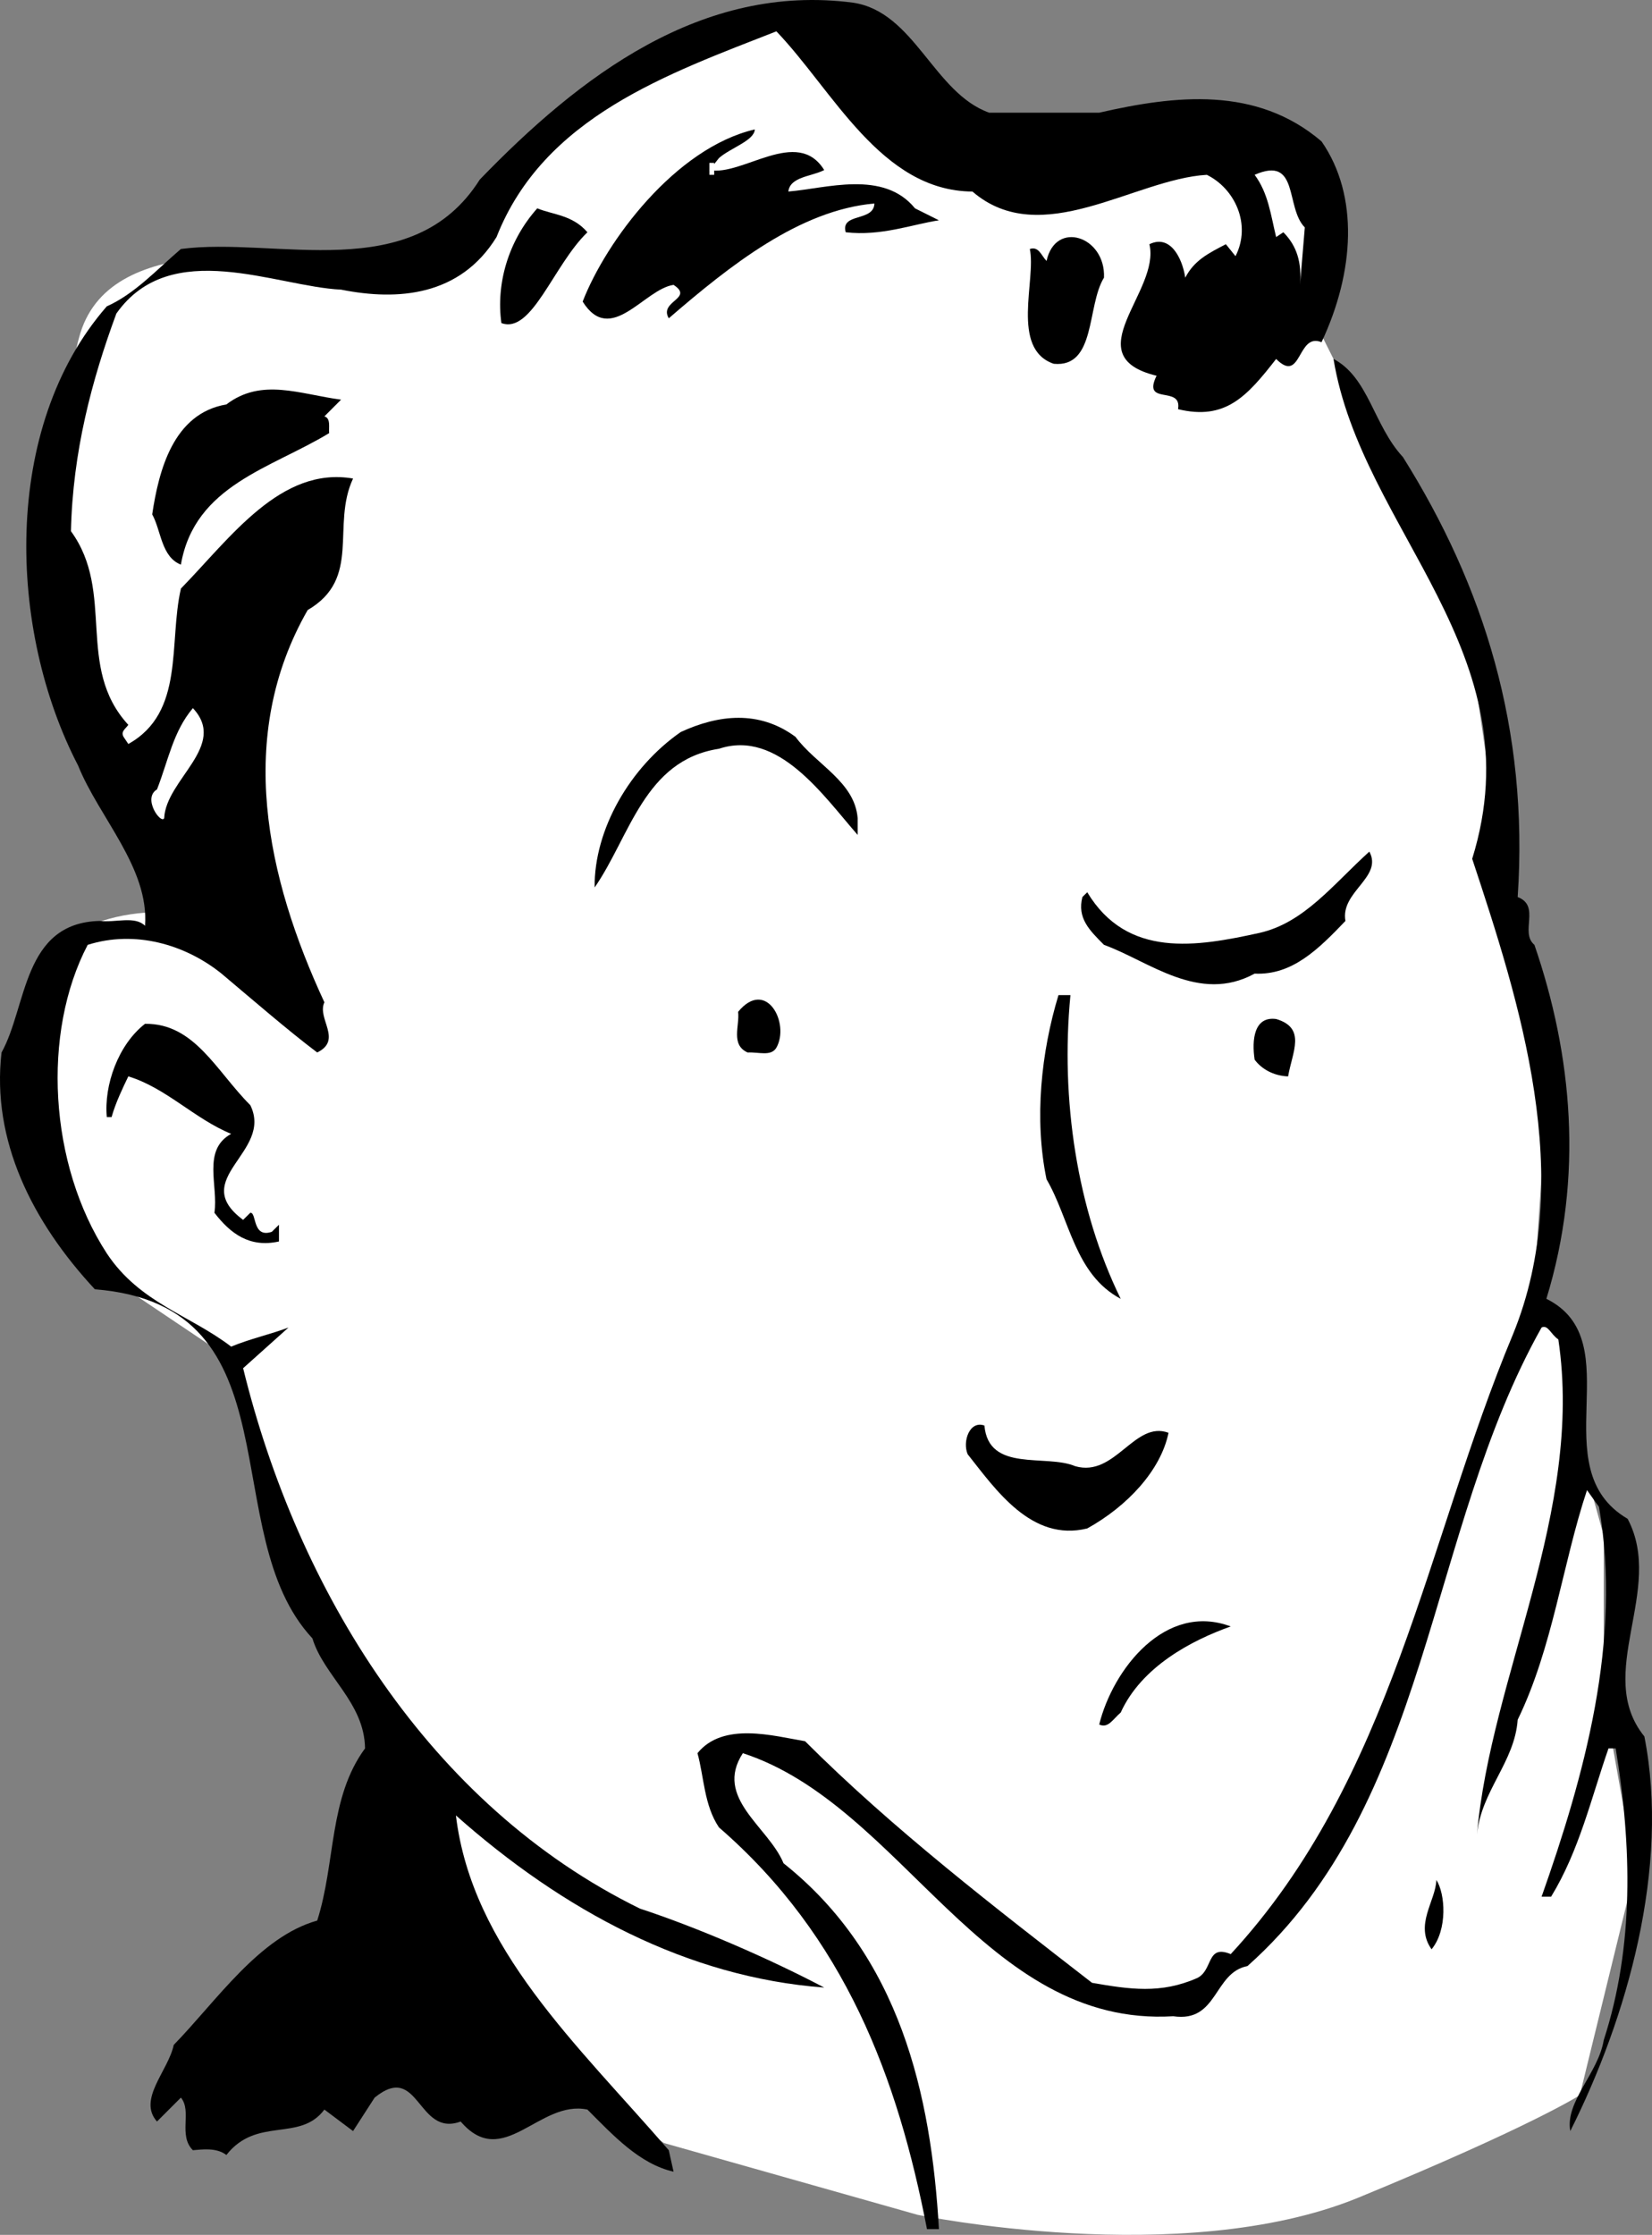 <svg xmlns="http://www.w3.org/2000/svg" width="69.084" height="93.451"><rect width="100%" height="100%" fill="#808080" stroke="none"/><path fill="#fff" d="M33.366.212s-8.293 2.692-10.3 5c-1.993 2.356-2.657 5.024-7 5.399-4.325.293-11.325-1.043-12.7 3.3-1.293 4.325-1 14-1 14l5.7 10.301s-6.325-.976-6.7 4c-.293 5.024 1.398 10 1.398 10l7 4.7 3.301 10 5 9.3 2.7 8.7 7 4.699 10.6 3s11.044 2.293 18.4-.7c7.308-3.007 9.3-4.3 9.3-4.3l2.3-9.399-1.3-7.3v-6.7l-1-3.601-.3-4.7-1.7-.699.7-10.601-2-8.7-1.4-9.699-6.3-12.601-1.7-7.399-10 .399"/><path d="M45.967 4.712c3.172-.726 6.575-1.125 9.297 1.2 1.578 2.273 1.375 5.472 0 8.398-1.023-.426-.824 1.777-1.898.7-1.227 1.577-2.125 2.577-4.102 2.1.176-1.023-1.523-.124-.898-1.398-3.426-.828.176-3.527-.3-5.5.874-.425 1.374.575 1.5 1.399.374-.727.976-1.024 1.698-1.399l.403.5c.675-1.328-.028-2.828-1.2-3.402-3.027.176-6.925 3.176-9.8.7-3.825-.024-5.825-4.223-8.2-6.7-4.527 1.777-9.726 3.574-11.703 8.602-1.523 2.472-4.125 2.675-6.5 2.199-2.722-.125-7.125-2.227-9.398 1-1.024 2.773-1.824 5.773-1.899 9.101 1.875 2.575.172 5.672 2.399 8.098-.125.176-.324.277-.2.5l.2.3c2.375-1.323 1.676-4.226 2.2-6.5 2.073-2.124 4.175-5.124 7.198-4.6-.922 1.976.375 4.175-1.898 5.5-3.024 5.277-1.727 11.175.7 16.402-.325.675.776 1.574-.302 2.097-1.222-.922-2.722-2.222-4-3.297-1.523-1.226-3.625-1.828-5.597-1.203-1.926 3.676-1.625 9.176.8 12.903 1.375 2.074 3.473 2.574 5.2 3.898.773-.324 1.675-.523 2.398-.8l-1.898 1.702c2.273 9.274 7.773 18.274 16.597 22.598 2.375.777 5.375 2.074 7.703 3.3-5.726-.425-10.925-3.226-15.402-7.198.676 5.574 5.074 9.574 8.902 14l.2.898c-1.426-.324-2.528-1.523-3.602-2.598-2.023-.425-3.523 2.575-5.3.5-1.825.672-1.723-2.527-3.598-1l-.903 1.399-1.199-.899c-1.023 1.375-2.824.274-4.098 1.899-.425-.324-1.027-.227-1.402-.2-.625-.624-.023-1.624-.5-2.199l-1 1c-.824-.925.477-2.125.7-3.203 1.777-1.824 3.577-4.523 6-5.199.777-2.426.476-5.125 2-7.2-.024-1.925-1.723-3.023-2.2-4.6-4.125-4.423-.523-13.923-9.098-14.598C1.342 51.087-.36 47.685.065 44.009c1.074-1.922.875-5.422 4.102-5.5.675.078 1.472-.222 1.898.203.176-2.425-1.926-4.527-2.8-6.703C.341 26.384.041 17.884 4.466 12.81c1.172-.523 2.075-1.523 3.098-2.398 3.977-.528 9.676 1.574 12.5-2.903C24.241 3.185 29.342-.713 35.667.111c2.574.375 3.375 3.773 5.699 4.601h4.601"/><path d="M31.565 5.412c-.023.472-1.023.773-1.5 1.199l-.398.5c1.375.273 3.675-1.824 4.8 0-.527.273-1.425.273-1.5.898 1.575-.125 3.973-.922 5.297.703l1 .5c-1.125.172-2.422.672-3.898.5-.227-.828 1.176-.425 1.2-1.203-3.126.278-6.024 2.578-8.599 4.801-.425-.723 1.075-.824.2-1.398-1.227.175-2.625 2.574-3.801.699.976-2.524 3.875-6.426 7.2-7.2"/><path fill="#fff" d="M29.667 7.31h.199v-.5h-.2v.5m24.899 2.2-.2 2.402c.075-.926-.124-1.625-.698-2.2l-.301.2c-.227-.926-.324-1.825-.899-2.602 1.875-.824 1.274 1.375 2.098 2.2"/><path d="M24.565 9.712c-1.426 1.375-2.324 4.274-3.598 3.797-.226-1.625.274-3.422 1.5-4.797.672.274 1.473.274 2.098 1m21.602 1.898c-.727 1.177-.325 3.774-2.102 3.602-1.824-.625-.723-3.527-1-4.8.375-.125.477.273.7.5.374-1.727 2.476-1.028 2.402.699m12.5 7.499c3.375 5.376 5.273 11.376 4.8 18.4.973.374.075 1.476.7 2 1.574 4.577 2.074 9.675.5 14.8 3.574 1.777-.227 7.074 3.398 9.2 1.574 2.976-1.426 6.476.7 9.1 1.077 5.477-.723 11.774-3.098 16.5-.227-1.226 1.175-2.425 1.398-3.8 1.277-3.926 1.176-8.125.5-12.2h-.3c-.723 2.075-1.223 4.274-2.4 6.2h-.398c1.774-5.023 3.375-10.723 2.399-16.3l-.5-.7c-1.024 3.074-1.426 6.574-2.899 9.602-.125 1.773-1.527 2.972-1.703 4.8.578-6.625 4.477-13.527 3.403-20.703-.325-.222-.426-.625-.7-.5-4.828 8.578-4.625 19.875-12.3 26.703-1.426.274-1.227 2.375-3.102 2.098-7.926.477-11.324-8.824-18-11-1.223 1.875 1.074 3.074 1.7 4.602 4.874 3.875 6.175 9.675 6.5 15.3h-.5c-1.223-6.328-3.423-12.226-8.7-16.8-.625-.926-.625-2.125-.898-3.102 1.074-1.324 3.175-.723 4.5-.5 3.675 3.676 7.972 6.977 12 10.102 1.574.273 2.875.472 4.398-.2.676-.328.375-1.425 1.402-1 6.774-7.328 8.172-17.226 11.797-25.902 2.676-6.523.278-13.926-1.699-19.898 2.676-8.625-4.625-13.727-5.8-20.903 1.476.778 1.675 2.778 2.902 4.102m-45.102-1.699c.277.074.176.472.2.699-2.423 1.476-5.626 2.176-6.2 5.5-.824-.324-.824-1.426-1.2-2.102.274-1.824.876-4.222 3.102-4.597 1.473-1.125 3.075-.426 4.797-.2l-.699.7"/><path fill="#fff" d="M6.866 34.212c-.125.274-.926-.828-.3-1.203.476-1.222.675-2.422 1.5-3.398 1.476 1.574-1.126 2.976-1.2 4.601"/><path d="M35.866 34.212v.7c-1.426-1.625-3.324-4.426-5.8-3.602-3.126.477-3.724 3.676-5.2 5.8-.024-2.425 1.476-5.023 3.601-6.5 1.575-.726 3.274-.925 4.797.2.875 1.176 2.477 1.875 2.602 3.402m20.398 4.298c-1.125 1.175-2.222 2.277-3.797 2.202-2.328 1.274-4.425-.527-6.3-1.203-.625-.625-1.125-1.125-.903-2l.203-.199c1.672 2.777 4.575 2.277 7.2 1.7 1.875-.423 3.074-2.024 4.597-3.4.578 1.075-1.222 1.677-1 2.9m-11.5 3.1c-.422 4.376.278 8.977 2.102 12.7-1.926-1.023-2.125-3.324-3.102-5-.523-2.523-.222-5.324.5-7.7h.5m-12.297 2.2c-.226.375-.726.176-1.203.2-.722-.325-.324-1.126-.398-1.7 1.176-1.426 2.176.477 1.601 1.5m21.399 1.2c-.625-.024-1.125-.325-1.399-.7-.125-.824-.027-1.824.899-1.7 1.273.376.676 1.376.5 2.4m-43.399 1.202c.973 1.973-2.625 3.075-.3 4.797l.3-.297c.274-.027.075 1.075.899.797l.3-.297v.7c-1.226.273-2.027-.325-2.699-1.2.172-1.125-.527-2.625.7-3.3-1.528-.625-2.727-1.926-4.301-2.403-.227.477-.524 1.078-.7 1.703h-.199c-.125-1.328.473-3.027 1.598-3.902 2.074-.023 2.977 1.977 4.402 3.402m30.7 13.398c.175 1.977 2.574 1.177 3.8 1.7 1.672.477 2.473-1.926 3.899-1.398-.324 1.574-1.727 3.074-3.399 4-2.328.574-3.828-1.625-5-3.102-.226-.523.075-1.426.7-1.2m10.3 8.4c-1.625.577-3.726 1.675-4.601 3.6-.324.274-.524.677-.899.5.575-2.323 2.774-5.124 5.5-4.1m8.399 13.5c-.727-1.024.176-2.024.2-2.9.374.575.476 2.075-.2 2.9"/></svg>
